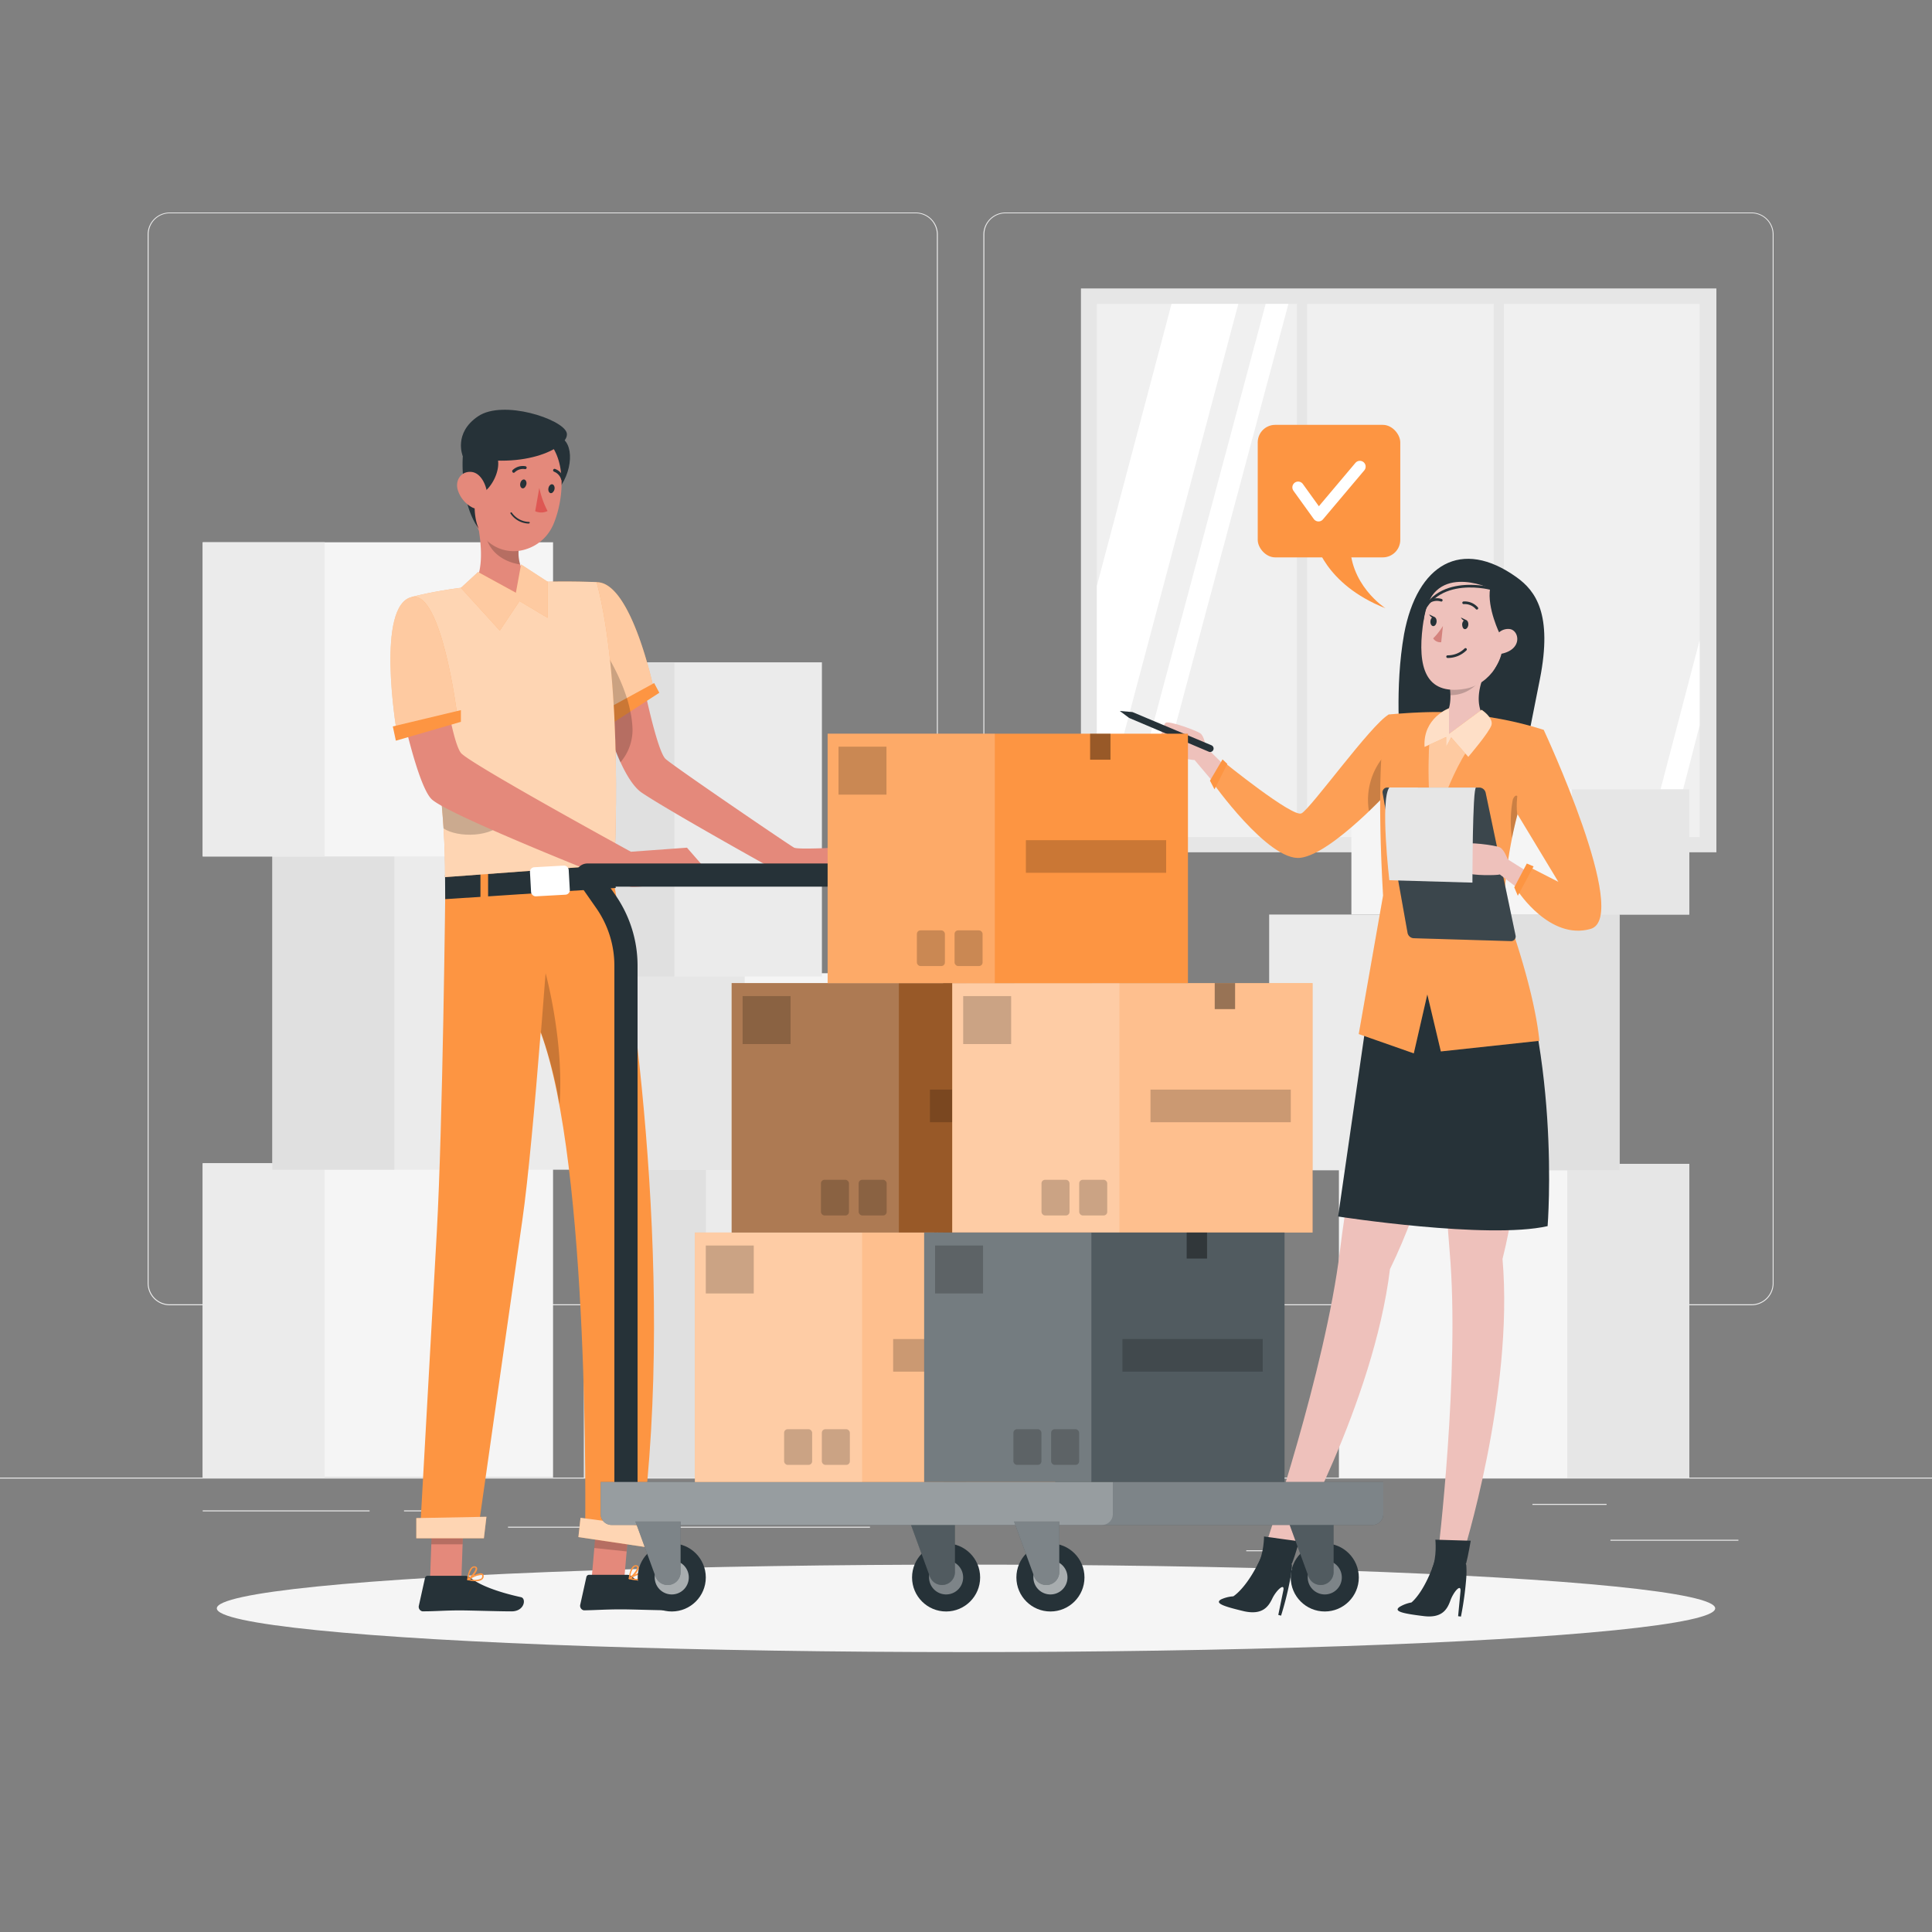 <svg xmlns="http://www.w3.org/2000/svg" viewBox="0 0 500 500"><rect x="0" y="0" width="500" height="500" fill="#808080" stroke="none"/><g id="freepik--background-complete--inject-79"><rect y="382.4" width="500" height="0.25" style="fill:#ebebeb"></rect><rect x="416.78" y="398.49" width="33.12" height="0.25" style="fill:#ebebeb"></rect><rect x="322.53" y="401.21" width="8.69" height="0.25" style="fill:#ebebeb"></rect><rect x="396.59" y="389.21" width="19.19" height="0.25" style="fill:#ebebeb"></rect><rect x="52.46" y="390.89" width="43.19" height="0.25" style="fill:#ebebeb"></rect><rect x="104.56" y="390.89" width="6.33" height="0.25" style="fill:#ebebeb"></rect><rect x="131.47" y="395.11" width="93.68" height="0.25" style="fill:#ebebeb"></rect><path d="M237,337.8H43.91a5.71,5.71,0,0,1-5.7-5.71V60.66A5.71,5.71,0,0,1,43.91,55H237a5.71,5.71,0,0,1,5.71,5.71V332.09A5.71,5.71,0,0,1,237,337.8ZM43.91,55.2a5.46,5.46,0,0,0-5.45,5.46V332.09a5.46,5.46,0,0,0,5.45,5.46H237a5.47,5.47,0,0,0,5.46-5.46V60.66A5.47,5.47,0,0,0,237,55.2Z" style="fill:#ebebeb"></path><path d="M453.31,337.8H260.21a5.72,5.72,0,0,1-5.71-5.71V60.66A5.72,5.72,0,0,1,260.21,55h193.1A5.71,5.71,0,0,1,459,60.66V332.09A5.71,5.71,0,0,1,453.31,337.8ZM260.21,55.2a5.47,5.47,0,0,0-5.46,5.46V332.09a5.47,5.47,0,0,0,5.46,5.46h193.1a5.47,5.47,0,0,0,5.46-5.46V60.66a5.47,5.47,0,0,0-5.46-5.46Z" style="fill:#ebebeb"></path><rect x="279.75" y="74.65" width="164.45" height="145.92" style="fill:#e6e6e6"></rect><rect x="283.86" y="78.65" width="156" height="138" style="fill:#f0f0f0"></rect><polygon points="320.48 78.65 283.86 216.35 283.86 151.65 303.19 78.65 320.48 78.65" style="fill:#fff"></polygon><polygon points="333.44 78.65 296.51 216.65 290.62 216.65 327.55 78.65 333.44 78.65" style="fill:#fff"></polygon><polygon points="439.86 165.73 439.86 187.78 432.39 216.65 426.5 216.65 439.86 165.73" style="fill:#fff"></polygon><rect x="335.65" y="76.17" width="2.63" height="143.56" style="fill:#e6e6e6"></rect><rect x="386.57" y="76.17" width="2.63" height="143.56" style="fill:#e6e6e6"></rect><rect x="52.46" y="301.05" width="90.67" height="81.31" style="fill:#f5f5f5"></rect><rect x="52.46" y="301.05" width="31.56" height="81.31" style="fill:#ebebeb"></rect><rect x="70.5" y="221.41" width="90.67" height="81.31" style="fill:#ebebeb"></rect><rect x="70.5" y="221.41" width="31.56" height="81.31" style="fill:#e0e0e0"></rect><rect x="52.46" y="140.34" width="90.67" height="81.31" style="fill:#f5f5f5"></rect><rect x="52.46" y="140.34" width="31.56" height="81.31" style="fill:#ebebeb"></rect><rect x="151.13" y="301.12" width="90.67" height="81.31" style="fill:#ebebeb"></rect><rect x="151.13" y="301.12" width="31.56" height="81.31" style="fill:#e0e0e0"></rect><rect x="161.17" y="251.87" width="90.67" height="50.93" style="fill:#f5f5f5"></rect><rect x="161.17" y="251.87" width="31.56" height="50.93" style="fill:#e6e6e6"></rect><rect x="154.13" y="171.41" width="58.58" height="81.31" style="fill:#ebebeb"></rect><rect x="154.13" y="171.41" width="20.39" height="81.31" style="fill:#e0e0e0"></rect><rect x="346.51" y="301.19" width="90.67" height="81.31" transform="translate(783.69 683.7) rotate(180)" style="fill:#f5f5f5"></rect><rect x="405.63" y="301.19" width="31.56" height="81.31" transform="translate(842.81 683.7) rotate(180)" style="fill:#e6e6e6"></rect><rect x="328.47" y="236.68" width="90.67" height="66.19" transform="translate(747.6 539.55) rotate(180)" style="fill:#ebebeb"></rect><rect x="387.58" y="236.68" width="31.56" height="66.19" transform="translate(806.72 539.55) rotate(180)" style="fill:#e0e0e0"></rect><rect x="349.75" y="204.28" width="87.44" height="32.4" transform="translate(786.93 440.96) rotate(180)" style="fill:#f5f5f5"></rect><rect x="406.75" y="204.28" width="30.43" height="32.4" transform="translate(843.94 440.96) rotate(180)" style="fill:#e6e6e6"></rect></g><g id="freepik--Shadow--inject-79"><ellipse id="freepik--path--inject-79" cx="250" cy="416.24" rx="193.89" ry="11.32" style="fill:#f5f5f5"></ellipse></g><g id="freepik--bubble-speech--inject-79"><rect x="325.5" y="109.95" width="36.89" height="34.3" rx="4.53" style="fill:#FD9542"></rect><path d="M340.34,139.89s2.33,11.27,18.21,17.52c0,0-9.71-6.21-9.11-17.52Z" style="fill:#FD9542"></path><polyline points="335.96 126.13 341.23 133.45 351.93 120.76" style="fill:none;stroke:#fff;stroke-linecap:round;stroke-linejoin:round;stroke-width:3px"></polyline></g><g id="freepik--character-2--inject-79"><path d="M392.53,149.42c4.89,3.51,9.31,9.51,6,26.31s-4.15,20.8-4.15,20.8l-32-3.6s-1.5-14.87,1-28.86C366.76,146,378.21,139.13,392.53,149.42Z" style="fill:#263238"></path><path d="M360.5,242.25S349.66,300,346.77,323.73c-3.78,30.94-19.23,76.2-19.23,76.2l6.18,1.6s21.78-38.47,26-73.07c17.3-35.37,18.7-78.93,18.7-78.93Z" style="fill:#eec1bb"></path><path d="M316,413.93a8.93,8.93,0,0,1,3.17-.8h0s3.8-2.24,7.56-10.92l4.24,0a3.5,3.5,0,0,1,3.25,2.33,2,2,0,0,1,.12.59,24.1,24.1,0,0,1-.33,3,84.9,84.9,0,0,1-2.47,10l-.72-.19,1.3-6.31c.44-2.15-1.82-.08-2.86,2.09S326.65,418,322,417C316.52,415.7,314.33,414.91,316,413.93Z" style="fill:#263238"></path><path d="M334.38,404.62c.8-2.05,1.82-5.72,1.82-5.72l-9.07-1.26s0,4.46-1.68,7.38C330.19,405,334.38,404.62,334.38,404.62Z" style="fill:#263238"></path><path d="M371.75,241.33s1.35,58.75,3.42,82.55c2.71,31.06-3.05,78.54-3.05,78.54l6.38.28s13.35-42.14,10.35-76.88c9.61-38.18,2-81.08,2-81.08Z" style="fill:#eec1bb"></path><path d="M362.2,415.87a9,9,0,0,1,3.07-1.15h0s3.53-2.63,6.34-11.67l4.2-.48a3.49,3.49,0,0,1,3.49,2,1.9,1.9,0,0,1,.18.57,24.19,24.19,0,0,1,0,3.07,84.54,84.54,0,0,1-1.39,10.16l-.73-.1.61-6.42c.2-2.18-1.81.12-2.62,2.39s-2.17,4.6-6.93,4C362.88,417.57,360.61,417,362.2,415.87Z" style="fill:#263238"></path><path d="M379.43,404.62c.57-2.12,1.19-5.88,1.19-5.88l-9.15-.27s.48,4.43-.87,7.52C375.3,405.44,379.43,404.62,379.43,404.62Z" style="fill:#263238"></path><path d="M358.19,232.61,346.3,314.83s38.72,6,54.22,2.49c0,0,3.81-47.47-12.37-82Z" style="fill:#263238"></path><path d="M322.4,203.54l-10.35-10.22s-.35-2.74-1.36-3.5-8.09-3.34-9-2.77-2.08,6.31-.86,7.36,7.67,2.39,8.33,2.28L320.39,210Z" style="fill:#eec1bb"></path><path d="M359.44,184.91c-4.46,2.37-20.3,24.51-22.63,25.6s-20.16-13.36-20.16-13.36l-3,5.13S328.27,223,336.54,222s24.1-18.5,24.1-18.5Z" style="fill:#FD9542"></path><path d="M359.44,184.91c-4.46,2.37-20.3,24.51-22.63,25.6s-20.16-13.36-20.16-13.36l-3,5.13S328.27,223,336.54,222s24.1-18.5,24.1-18.5Z" style="fill:#fff;opacity:0.1;isolation:isolate"></path><polygon points="317.63 197.7 316.39 196.53 313.14 202.03 314.31 204.28 317.63 197.7" style="fill:#FD9542"></polygon><path d="M354.28,209.91c3.7-3.53,6.36-6.46,6.36-6.46l-.28-4.4L359,194.78A17.55,17.55,0,0,0,354.28,209.91Z" style="opacity:0.2;isolation:isolate"></path><path d="M357.94,231.77c-1.25-22-.69-34.12-.12-40.17.63-6.45,1.62-6.69,1.62-6.69s7-.68,13.07-.63a98.61,98.61,0,0,1,14,1.48,93.14,93.14,0,0,1,13,3.13c-.71,2-1.35,4-1.95,5.76-.79,2.39-1.5,4.6-2.15,6.67-1.2,3.86-2.14,7.2-2.88,10.19a111,111,0,0,0-3.33,23s7.69,20.1,9.19,34.85l-25.5,2.75-3.5-14.75-3.5,15.25-14.25-5Z" style="fill:#FD9542"></path><path d="M357.94,231.77c-1.25-22-.69-34.12-.12-40.17.63-6.45,1.62-6.69,1.62-6.69s7-.68,13.07-.63a98.61,98.61,0,0,1,14,1.48,93.14,93.14,0,0,1,13,3.13c-.71,2-1.35,4-1.95,5.76-.79,2.39-1.5,4.6-2.15,6.67-1.2,3.86-2.14,7.2-2.88,10.19a111,111,0,0,0-3.33,23s7.69,20.1,9.19,34.85l-25.5,2.75-3.5-14.75-3.5,15.25-14.25-5Z" style="fill:#fff;opacity:0.1;isolation:isolate"></path><path d="M391.29,216.9c.34-1.68.74-3.47,1.23-5.39.31-1.22.65-2.5,1-3.86-1-3.41-2-.74-2-.74A30.79,30.79,0,0,0,391.29,216.9Z" style="opacity:0.2;isolation:isolate"></path><path d="M372.86,185.62a8.47,8.47,0,0,1,.95-.41c.72-.57,1.6-1.94,1.56-5.27A28.7,28.7,0,0,0,375,176l9.27-1.73s-3.16,6.24-.53,10.88c.91.4,1.45,1,1.35,1.73-.69,5.35-12.21,10.53-12.21,10.53S367.27,188.69,372.86,185.62Z" style="fill:#eec1bb"></path><path d="M375,176a28.7,28.7,0,0,1,.36,3.91c6.26,0,8.91-5.64,8.91-5.64Z" style="opacity:0.2;isolation:isolate"></path><path d="M380.13,150.11c-8.06-.44-10.89,3.73-11.93,12-1.31,10.34.59,17.84,10.79,16.18C392.84,176,393.52,150.84,380.13,150.11Z" style="fill:#eec1bb"></path><path d="M373.43,162a17,17,0,0,1-2.53,3.21,2.21,2.21,0,0,0,2.08,1Z" style="fill:#d4827d"></path><path d="M378.4,161.56c0,.66.26,1.23.7,1.26s.84-.47.9-1.13-.27-1.23-.71-1.26S378.45,160.9,378.4,161.56Z" style="fill:#263238"></path><path d="M379.47,160.47l-1.39-.67S378.7,161.06,379.47,160.47Z" style="fill:#263238"></path><path d="M370.19,160.78c-.05.66.26,1.22.7,1.26s.85-.47.9-1.14-.27-1.22-.71-1.26S370.24,160.12,370.19,160.78Z" style="fill:#263238"></path><path d="M371.26,159.69l-1.39-.68S370.49,160.28,371.26,159.69Z" style="fill:#263238"></path><path d="M378.79,156a4.18,4.18,0,0,1,3.42,1.41" style="fill:none;stroke:#263238;stroke-linecap:round;stroke-linejoin:round;stroke-width:0.686px"></path><path d="M373,155.34a3.76,3.76,0,0,0-3.25.48" style="fill:none;stroke:#263238;stroke-linecap:round;stroke-linejoin:round;stroke-width:0.686px"></path><path d="M388.2,164.18s-3.41-6.83-2.56-11.91c0,0-15.61-7.4-17.29,8.76,0,0-.77-14.48,13.1-14s12.7,20.71,5.22,26.36C386.67,173.35,390.3,168.45,388.2,164.18Z" style="fill:#263238"></path><path d="M386.79,165.81a3.54,3.54,0,0,1,4-3c2.48.41,3.39,5.61-2.89,6.5C387,169.41,386.53,168.51,386.79,165.81Z" style="fill:#eec1bb"></path><path d="M379.27,168.07a6.49,6.49,0,0,1-4.63,1.87" style="fill:none;stroke:#263238;stroke-linecap:round;stroke-linejoin:round;stroke-width:0.686px"></path><path d="M385.64,152.27s-17.42-4.53-18.88,11.8" style="fill:none;stroke:#263238;stroke-linecap:round;stroke-linejoin:round;stroke-width:0.686px"></path><path d="M370.1,189.59s-1.33,13.24.85,25.29c0,0,5.14-18.62,12.36-24.95l-8.3,1.19Z" style="fill:#FD9542"></path><path d="M370.1,189.59s-1.33,13.24.85,25.29c0,0,5.14-18.62,12.36-24.95l-8.3,1.19Z" style="fill:#fff;opacity:0.5"></path><path d="M383.43,183.7,375,189.93v-6.62s-6.81,2.47-6.33,10l5.59-2.57v2.57l1.31-2.48,4.42,5.05s5.41-6.31,6-8.21S383.43,183.7,383.43,183.7Z" style="fill:#FD9542"></path><path d="M383.43,183.7,375,189.93v-6.62s-6.81,2.47-6.33,10l5.59-2.57v2.57l1.31-2.48,4.42,5.05s5.41-6.31,6-8.21S383.43,183.7,383.43,183.7Z" style="fill:#fff;opacity:0.7"></path><path d="M392.23,242.12l-7.74-36.93a1.72,1.72,0,0,0-1.68-1.37H359a1.2,1.2,0,0,0-1.18,1.41l6.45,36.16a1.71,1.71,0,0,0,1.64,1.42l25.17.75A1.2,1.2,0,0,0,392.23,242.12Z" style="fill:#263238"></path><path d="M392.23,242.12l-7.74-36.93a1.72,1.72,0,0,0-1.68-1.37H359a1.2,1.2,0,0,0-1.18,1.41l6.45,36.16a1.71,1.71,0,0,0,1.64,1.42l25.17.75A1.2,1.2,0,0,0,392.23,242.12Z" style="fill:#fff;opacity:0.1;isolation:isolate"></path><path d="M402.52,230.16l-12.31-7.76s-.94-2.59-2.08-3.12-8.62-1.52-9.35-.77-.67,6.6.75,7.37,8,.68,8.62.43l13.79,10.56Z" style="fill:#eec1bb"></path><path d="M399.51,188.89s-8,11.68-6.87,21.68l10.67,17.66-7.17-3.66-3.25,6.12s8.25,12.71,18.75,9.71S399.51,188.89,399.51,188.89Z" style="fill:#FD9542"></path><path d="M399.51,188.89s-8,11.68-6.87,21.68l10.67,17.66-7.17-3.66-3.25,6.12s8.25,12.71,18.75,9.71S399.51,188.89,399.51,188.89Z" style="fill:#fff;opacity:0.1;isolation:isolate"></path><polygon points="396.89 224.23 392.81 231.82 391.89 229.65 395.14 223.48 396.89 224.23" style="fill:#FD9542"></polygon><path d="M382,203.82c-.94,0-.94,24.6-.94,24.6l-21.5-.62s-2.42-20.8,0-24Z" style="fill:#fff"></path><path d="M382,203.82c-.94,0-.94,24.6-.94,24.6l-21.5-.62s-2.42-20.8,0-24Z" style="opacity:0.1;isolation:isolate"></path><path d="M293.2,184.33l20.33,8.55a.91.91,0,0,1,.47,1.2h0a.89.89,0,0,1-1.17.46l-20.46-8.67-.19-.1L289.8,184l3.13.27A.88.88,0,0,1,293.2,184.33Z" style="fill:#263238"></path></g><g id="freepik--character-1--inject-79"><g id="freepik--group--inject-79"><path d="M225.75,226.47,206,228.23l-7.92-4.47s-25.4-14.15-32-18.62c-2-1.37-3.87-4.35-5.48-7.85a79.06,79.06,0,0,1-3.48-9.23c-.45-1.41-.85-2.76-1.19-4-.76-2.67-1.23-4.67-1.36-5.21h0a.49.49,0,0,0,0-.13h0l.05,0,6.26-2,5.23-1.66s.24,1.24.65,3.13l.36,1.67c.11.48.22,1,.34,1.52,1.32,5.82,3.35,13.76,4.82,15.06,2.37,2.09,32.17,22.4,33.23,22.93s10.55,0,10.55,0Z" style="fill:#e4897b"></path><path d="M154.41,150.68c9.1-.14,14.89,28.06,14.89,28.06l-12,6a38.42,38.42,0,0,1-5.15-19.42C152.43,154.5,154.41,150.68,154.41,150.68Z" style="fill:#FD9542"></path><path d="M154.41,150.68c9.1-.14,14.89,28.06,14.89,28.06l-12,6a38.42,38.42,0,0,1-5.15-19.42C152.43,154.5,154.41,150.68,154.41,150.68Z" style="fill:#fff;opacity:0.5"></path><polygon points="170.63 179.29 167.39 181.39 163.16 184.13 157.08 188.06 155.99 188.77 154.67 184.76 155.89 184.1 156.69 183.66 162.25 180.63 166.69 178.2 168.91 176.99 169.3 176.78 170.63 179.29" style="fill:#FD9542"></polygon><path d="M163.7,188.77a12.92,12.92,0,0,1-3.14,8.52,79.06,79.06,0,0,1-3.48-9.23l-1.09.71-1.32-4,1.22-.66c-.76-2.67-1.23-4.67-1.36-5.21h0v-.16l1.44-11a53.58,53.58,0,0,1,4.82,9c.52,1.23,1,2.54,1.44,3.9q.23.7.42,1.44c.19.68.35,1.37.49,2.06A26,26,0,0,1,163.7,188.77Z" style="opacity:0.2;isolation:isolate"></path><polygon points="153.05 409.36 161.42 410.25 162.99 392.2 154.62 391.31 153.05 409.36" style="fill:#e4897b"></polygon><polygon points="111.3 408.75 119.4 408.75 120.07 389.97 111.96 389.97 111.3 408.75" style="fill:#e4897b"></polygon><path d="M120.53,407.81h-9.85a.72.72,0,0,0-.69.56l-1.6,7.22a1.19,1.19,0,0,0,.92,1.42.78.78,0,0,0,.26,0c3.19,0,5.51-.24,9.51-.24,2.47,0,9.91.25,13.31.25s3.85-3.36,2.45-3.67c-6.25-1.36-11-3.25-13-5A2,2,0,0,0,120.53,407.81Z" style="fill:#263238"></path><path d="M121.09,408.94a.2.2,0,0,1-.15-.17.18.18,0,0,1,.09-.18c.29-.19,2.91-1.8,3.81-1.33a.55.55,0,0,1,.33.53,1.15,1.15,0,0,1-.4,1,2.41,2.41,0,0,1-1.56.42A9.43,9.43,0,0,1,121.09,408.94Zm.55-.27a3.91,3.91,0,0,0,2.89-.15.81.81,0,0,0,.26-.69c0-.15-.07-.22-.13-.22a.4.4,0,0,0-.24-.05A7.81,7.81,0,0,0,121.64,408.67Z" style="fill:#FD9542"></path><path d="M121,409a.21.21,0,0,1-.09-.18c0-.11.21-2.44,1.15-3.2a1,1,0,0,1,.81-.25.63.63,0,0,1,.62.5c.16.86-1.46,2.64-2.29,3.1h-.09A.2.2,0,0,1,121,409Zm1.3-3.16a4.62,4.62,0,0,0-1,2.54c.84-.63,1.87-2,1.77-2.51,0-.05,0-.19-.28-.19h-.09A.7.7,0,0,0,122.33,405.82Z" style="fill:#FD9542"></path><path d="M162.3,407.56h-9.85a.71.71,0,0,0-.69.55l-1.6,7.22a1.2,1.2,0,0,0,.92,1.42l.27,0c3.18-.06,5.5-.25,9.51-.25,2.46,0,9.9.26,13.3.26s3.85-3.37,2.46-3.68c-6.25-1.36-11-3.24-13-5A2,2,0,0,0,162.3,407.56Z" style="fill:#263238"></path><path d="M162.86,408.68a.2.2,0,0,1-.15-.17.17.17,0,0,1,.1-.18c.29-.19,2.91-1.8,3.8-1.33a.57.57,0,0,1,.33.53,1.14,1.14,0,0,1-.4,1A2.47,2.47,0,0,1,165,409,9.51,9.51,0,0,1,162.86,408.68Zm.55-.27a4,4,0,0,0,2.89-.14.8.8,0,0,0,.26-.69c0-.16-.07-.23-.12-.23a.43.43,0,0,0-.25-.05A8,8,0,0,0,163.41,408.41Z" style="fill:#FD9542"></path><path d="M162.81,408.72a.21.21,0,0,1-.1-.17c0-.12.21-2.45,1.15-3.21a1,1,0,0,1,.81-.25.63.63,0,0,1,.62.51c.17.85-1.45,2.64-2.29,3.09h-.09A.19.19,0,0,1,162.81,408.72Zm1.3-3.16a4.54,4.54,0,0,0-1,2.54c.83-.63,1.86-2,1.76-2.5,0-.06,0-.2-.28-.2h-.09A.67.67,0,0,0,164.11,405.56Z" style="fill:#FD9542"></path><polygon points="154.62 391.31 162.99 392.2 162.17 401.51 153.8 400.62 154.62 391.31" style="opacity:0.2;isolation:isolate"></polygon><polygon points="111.96 389.98 120.07 389.98 119.72 399.67 111.61 399.67 111.96 389.98" style="opacity:0.2;isolation:isolate"></polygon><path d="M115.3,225.22h43c4.09,22.35,16.9,101.42,7.71,171.87l-14.57-1.81s1.35-93.53-11.51-128.1c-1.48,18.5-3.24,38.19-4.76,48.67C131.46,341.63,123.45,398,123.45,398H108.62s3-53.94,4.43-79.29C114.58,291.19,115.25,230.87,115.3,225.22Z" style="fill:#FD9542"></path><path d="M140,267.18a115.13,115.13,0,0,1,4.81,18.62c1.2-16.47-3.61-33.93-3.61-33.93Z" style="opacity:0.2;isolation:isolate"></path><polygon points="167.72 400.48 149.69 397.8 150.24 392.81 168.99 395.27 167.72 400.48" style="fill:#FD9542"></polygon><polygon points="167.72 400.48 149.69 397.8 150.24 392.81 168.99 395.27 167.72 400.48" style="fill:#fff;opacity:0.6;isolation:isolate"></polygon><polygon points="125.23 398.11 107.74 398.11 107.74 392.88 125.89 392.54 125.23 398.11" style="fill:#FD9542"></polygon><polygon points="125.23 398.11 107.74 398.11 107.74 392.88 125.89 392.54 125.23 398.11" style="fill:#fff;opacity:0.6;isolation:isolate"></polygon><polygon points="115.22 232.7 115.18 226.47 159.04 223.76 159.35 229.8 115.22 232.7" style="fill:#263238"></polygon><rect x="124.34" y="224.89" width="1.98" height="9.13" style="fill:#FD9542"></rect><rect x="155" y="221.9" width="1.98" height="9.13" transform="translate(-16.07 11.96) rotate(-4.17)" style="fill:#FD9542"></rect><path d="M159,223.76,115.18,227c0-3.84-.1-8.12-.39-12.64-.54-8.35-1.57-17.49-2.72-26.06-2.44-18.21-5.43-33.84-5.43-33.84,20.4-5.15,47.77-3.81,47.77-3.81C161.52,177.29,159,223.76,159,223.76Z" style="fill:#FD9542"></path><path d="M159,223.76,115.18,227c0-3.84-.1-8.12-.39-12.64-.54-8.35-1.57-17.49-2.72-26.06-2.44-18.21-5.43-33.84-5.43-33.84,20.4-5.15,47.77-3.81,47.77-3.81C161.52,177.29,159,223.76,159,223.76Z" style="fill:#fff;opacity:0.6"></path><path d="M122.21,151.73c4,3.59,13.63,2.27,13.63,2.27s6-1.66,4.77-3.55c-3.56-.58-5.28-2.24-6-4.37a10.08,10.08,0,0,1-.36-4.06,19.32,19.32,0,0,1,.3-2.27l-12-8.86C124.16,136.74,126.08,147.49,122.21,151.73Z" style="fill:#e4897b"></path><path d="M125.36,136.52c.47,7.18,6.37,9.16,9.26,9.56a10.08,10.08,0,0,1-.36-4.06Z" style="opacity:0.2;isolation:isolate"></path><path d="M146,113.83c2.91,2.76,1.7,11.17-4.23,15.47s-5.93-16.5-5.93-16.5S144.15,112.07,146,113.83Z" style="fill:#263238"></path><path d="M124.55,138.18a10.14,10.14,0,0,0,11.65,3.93,11.28,11.28,0,0,0,6.44-5.25,11.89,11.89,0,0,0,.54-1.07C146.1,129,147,117,139.81,112.54A11,11,0,0,0,124.66,116a11.13,11.13,0,0,0-1.65,4.84C122.13,128.8,121.23,133.46,124.55,138.18Z" style="fill:#e4897b"></path><path d="M134.65,125.09c-.15.63.14,1.22.57,1.29s.85-.4,1-1-.15-1.22-.56-1.29S134.77,124.44,134.65,125.09Z" style="fill:#263238"></path><path d="M141.94,126.33c-.15.63.15,1.23.56,1.3s.86-.4,1-1-.15-1.23-.57-1.3S142.05,125.72,141.94,126.33Z" style="fill:#263238"></path><path d="M139.57,126.25a23.13,23.13,0,0,0,2.14,6,3.77,3.77,0,0,1-3.2.05Z" style="fill:#de5753"></path><path d="M132.79,122.34a.44.44,0,0,0,.4-.08,3.07,3.07,0,0,1,2.64-.86.38.38,0,0,0,.46-.28.39.39,0,0,0-.28-.46h0a3.84,3.84,0,0,0-3.35,1,.39.39,0,0,0,0,.54h0A.49.49,0,0,0,132.79,122.34Z" style="fill:#263238"></path><path d="M136.89,135.5h0a5.85,5.85,0,0,1-4.77-2.6.2.2,0,0,1,.07-.28.2.2,0,0,1,.27.06v0a5.63,5.63,0,0,0,4.44,2.39.2.2,0,0,1,.2.19v0a.2.2,0,0,1-.19.19Z" style="fill:#263238"></path><path d="M145.5,124.35a.43.43,0,0,0,.22.06.4.4,0,0,0,.27-.47h0a3.78,3.78,0,0,0-2.36-2.59.38.38,0,0,0-.47.25h0a.39.39,0,0,0,.25.48h0a3.09,3.09,0,0,1,1.84,2.08A.38.38,0,0,0,145.5,124.35Z" style="fill:#263238"></path><path d="M130.51,111.94v3.56a2.64,2.64,0,0,0-1.72,3.14c.77,3.1-1.46,7.48-3.95,9,0,0,.08-1.29-1-1.12s-1.63,6.88.09,10.31c0,0-2.84-3.26-3.78-10.48-.88-6.68-.42-12.1,1.21-14.44Z" style="fill:#263238"></path><path d="M118.45,126.72a7.66,7.66,0,0,0,3.66,4.55c2.36,1.27,4.13-.71,4-3.24-.16-2.26-1.56-5.7-4.18-5.9S117.77,124.33,118.45,126.72Z" style="fill:#e4897b"></path><path d="M119.75,118s-2.47-5.93,4-10.28,21.82.72,22.9,4.25S136.12,121.91,119.75,118Z" style="fill:#263238"></path><polygon points="123.72 148.04 133.51 153.4 134.85 146.08 141.71 150.54 141.71 159.89 134.45 155.56 129.35 163.2 119.28 152.14 123.72 148.04" style="fill:#FD9542"></polygon><rect x="137.28" y="224.23" width="10.04" height="7.54" rx="1.16" transform="translate(-12.38 8.21) rotate(-3.17)" style="fill:#fff"></rect><polygon points="123.72 148.04 133.51 153.4 134.85 146.08 141.71 150.54 141.71 159.89 134.45 155.56 129.35 163.2 119.28 152.14 123.72 148.04" style="fill:#fff;opacity:0.5"></polygon><path d="M130.51,212.46c-2.91,4.38-12.22,4.35-15.72,1.93-.54-8.35-1.57-17.49-2.72-26.06Z" style="opacity:0.2;isolation:isolate"></path><path d="M115.18,178.74s2.07,13.48,4.1,16.11,44,25.58,44,25.58l14.51-1.05,6.67,7.65s-19.33,3-21.44,2.42a20.35,20.35,0,0,1-3.73-1.44s-44-17.33-47.7-21.29-7.91-24.29-7.91-24.29Z" style="fill:#e4897b"></path><path d="M106.64,154.49c7.68-1.6,11.65,30.27,11.65,30.27l-15.71,4S97.19,156.47,106.64,154.49Z" style="fill:#FD9542"></path><path d="M106.64,154.49c7.68-1.6,11.65,30.27,11.65,30.27l-15.71,4S97.19,156.47,106.64,154.49Z" style="fill:#fff;opacity:0.5"></path><polygon points="101.66 188 119.28 183.78 119.28 186.81 102.45 191.69 101.66 188" style="fill:#FD9542"></polygon></g></g><g id="freepik--Boxes--inject-79"><path d="M162,387V249.92a29,29,0,0,0-5.21-16.59L152,226.47h85.1l4.79,6.86a29,29,0,0,1,5.21,16.59V385.7" style="fill:none;stroke:#263238;stroke-linecap:round;stroke-linejoin:round;stroke-width:6px"></path><circle cx="342.85" cy="408.24" r="8.81" style="fill:#263238"></circle><path d="M347.26,408.24a4.41,4.41,0,1,0-4.41,4.4A4.4,4.4,0,0,0,347.26,408.24Z" style="fill:#fff;opacity:0.4;isolation:isolate"></path><path d="M341.79,410.2h0a3.36,3.36,0,0,1-3.15-2.2l-5.19-14.22h11.69v13.07A3.35,3.35,0,0,1,341.79,410.2Z" style="fill:#263238"></path><path d="M341.79,410.2h0a3.36,3.36,0,0,1-3.15-2.2l-5.19-14.22h11.69v13.07A3.35,3.35,0,0,1,341.79,410.2Z" style="fill:#fff;opacity:0.2;isolation:isolate"></path><circle cx="244.85" cy="408.24" r="8.81" style="fill:#263238"></circle><path d="M249.26,408.24a4.41,4.41,0,1,0-4.41,4.4A4.4,4.4,0,0,0,249.26,408.24Z" style="fill:#fff;opacity:0.4;isolation:isolate"></path><path d="M243.79,410.2h0a3.36,3.36,0,0,1-3.15-2.2l-5.19-14.22h11.69v13.07A3.35,3.35,0,0,1,243.79,410.2Z" style="fill:#263238"></path><path d="M243.79,410.2h0a3.36,3.36,0,0,1-3.15-2.2l-5.19-14.22h11.69v13.07A3.35,3.35,0,0,1,243.79,410.2Z" style="fill:#fff;opacity:0.2;isolation:isolate"></path><path d="M358,383.53v8.32a2.81,2.81,0,0,1-2.81,2.81H158.26a2.81,2.81,0,0,1-2.81-2.81v-8.32Z" style="fill:#263238"></path><path d="M358,383.53v8.32a2.81,2.81,0,0,1-2.81,2.81H158.26a2.81,2.81,0,0,1-2.81-2.81v-8.32Z" style="fill:#fff;opacity:0.4;isolation:isolate"></path><path d="M288,383.53v8.32a2.81,2.81,0,0,1-2.81,2.81H158.26a2.81,2.81,0,0,1-2.81-2.81v-8.32Z" style="fill:#fff;opacity:0.2;isolation:isolate"></path><circle cx="271.85" cy="408.24" r="8.81" style="fill:#263238"></circle><path d="M276.26,408.24a4.41,4.41,0,1,0-4.41,4.4A4.4,4.4,0,0,0,276.26,408.24Z" style="fill:#fff;opacity:0.6;isolation:isolate"></path><path d="M270.79,410.2h0a3.36,3.36,0,0,1-3.15-2.2l-5.19-14.22h11.69v13.07A3.35,3.35,0,0,1,270.79,410.2Z" style="fill:#263238"></path><path d="M270.79,410.2h0a3.36,3.36,0,0,1-3.15-2.2l-5.19-14.22h11.69v13.07A3.35,3.35,0,0,1,270.79,410.2Z" style="fill:#fff;opacity:0.4;isolation:isolate"></path><circle cx="173.85" cy="408.24" r="8.81" style="fill:#263238"></circle><path d="M178.26,408.24a4.41,4.41,0,1,0-4.41,4.4A4.4,4.4,0,0,0,178.26,408.24Z" style="fill:#fff;opacity:0.6;isolation:isolate"></path><path d="M172.79,410.2h0a3.36,3.36,0,0,1-3.15-2.2l-5.19-14.22h11.69v13.07A3.35,3.35,0,0,1,172.79,410.2Z" style="fill:#263238"></path><path d="M172.79,410.2h0a3.36,3.36,0,0,1-3.15-2.2l-5.19-14.22h11.69v13.07A3.35,3.35,0,0,1,172.79,410.2Z" style="fill:#fff;opacity:0.4;isolation:isolate"></path><rect x="179.84" y="318.98" width="93.25" height="64.55" style="fill:#FD9542"></rect><rect x="179.84" y="318.98" width="93.25" height="64.55" style="fill:#fff;opacity:0.4;isolation:isolate"></rect><rect x="179.84" y="318.98" width="43.27" height="64.55" style="fill:#fff;opacity:0.2;isolation:isolate"></rect><rect x="212.69" y="369.88" width="7.25" height="9.23" rx="0.92" style="opacity:0.2;isolation:isolate"></rect><rect x="202.93" y="369.88" width="7.25" height="9.23" rx="0.92" style="opacity:0.2;isolation:isolate"></rect><rect x="247.77" y="318.98" width="5.27" height="6.73" style="opacity:0.4;isolation:isolate"></rect><rect x="231.15" y="346.54" width="36.3" height="8.44" style="opacity:0.2;isolation:isolate"></rect><rect x="182.66" y="322.34" width="12.41" height="12.41" style="opacity:0.2;isolation:isolate"></rect><rect x="189.36" y="254.43" width="93.25" height="64.55" style="fill:#FD9542"></rect><rect x="189.36" y="254.43" width="93.25" height="64.55" style="opacity:0.4;isolation:isolate"></rect><rect x="189.36" y="254.43" width="43.27" height="64.55" style="fill:#fff;opacity:0.2;isolation:isolate"></rect><rect x="222.22" y="305.33" width="7.25" height="9.23" rx="0.92" style="opacity:0.2;isolation:isolate"></rect><rect x="212.46" y="305.33" width="7.25" height="9.23" rx="0.92" style="opacity:0.2;isolation:isolate"></rect><rect x="257.29" y="254.43" width="5.27" height="6.73" style="opacity:0.4;isolation:isolate"></rect><rect x="240.67" y="281.99" width="36.3" height="8.44" style="opacity:0.2;isolation:isolate"></rect><rect x="192.19" y="257.79" width="12.41" height="12.41" style="opacity:0.2;isolation:isolate"></rect><rect x="246.44" y="254.43" width="93.25" height="64.55" style="fill:#FD9542"></rect><rect x="246.44" y="254.43" width="93.25" height="64.55" style="fill:#fff;opacity:0.4;isolation:isolate"></rect><rect x="246.44" y="254.43" width="43.27" height="64.55" style="fill:#fff;opacity:0.2;isolation:isolate"></rect><rect x="279.3" y="305.33" width="7.25" height="9.23" rx="0.92" style="opacity:0.2;isolation:isolate"></rect><rect x="269.54" y="305.33" width="7.25" height="9.23" rx="0.92" style="opacity:0.2;isolation:isolate"></rect><rect x="314.37" y="254.43" width="5.27" height="6.73" style="opacity:0.4;isolation:isolate"></rect><rect x="297.75" y="281.99" width="36.3" height="8.44" style="opacity:0.2;isolation:isolate"></rect><rect x="249.27" y="257.79" width="12.41" height="12.41" style="opacity:0.2;isolation:isolate"></rect><rect x="214.19" y="189.88" width="93.25" height="64.55" style="fill:#FD9542"></rect><rect x="214.19" y="189.88" width="43.27" height="64.55" style="fill:#fff;opacity:0.2;isolation:isolate"></rect><rect x="247.04" y="240.78" width="7.25" height="9.23" rx="0.92" style="opacity:0.2;isolation:isolate"></rect><rect x="237.29" y="240.78" width="7.25" height="9.23" rx="0.92" style="opacity:0.2;isolation:isolate"></rect><rect x="282.12" y="189.88" width="5.27" height="6.73" style="opacity:0.4;isolation:isolate"></rect><rect x="265.5" y="217.44" width="36.3" height="8.44" style="opacity:0.2;isolation:isolate"></rect><rect x="217.01" y="193.24" width="12.41" height="12.41" style="opacity:0.2;isolation:isolate"></rect><rect x="239.18" y="318.98" width="93.25" height="64.55" style="fill:#263238"></rect><rect x="239.18" y="318.98" width="93.25" height="64.55" style="fill:#fff;opacity:0.2;isolation:isolate"></rect><rect x="239.18" y="318.98" width="43.27" height="64.55" style="fill:#fff;opacity:0.2;isolation:isolate"></rect><rect x="272.03" y="369.88" width="7.25" height="9.23" rx="0.92" style="opacity:0.2;isolation:isolate"></rect><rect x="262.27" y="369.88" width="7.25" height="9.23" rx="0.92" style="opacity:0.2;isolation:isolate"></rect><rect x="307.11" y="318.98" width="5.27" height="6.73" style="opacity:0.4;isolation:isolate"></rect><rect x="290.49" y="346.54" width="36.3" height="8.44" style="opacity:0.2;isolation:isolate"></rect><rect x="242" y="322.34" width="12.41" height="12.41" style="opacity:0.2;isolation:isolate"></rect></g></svg>